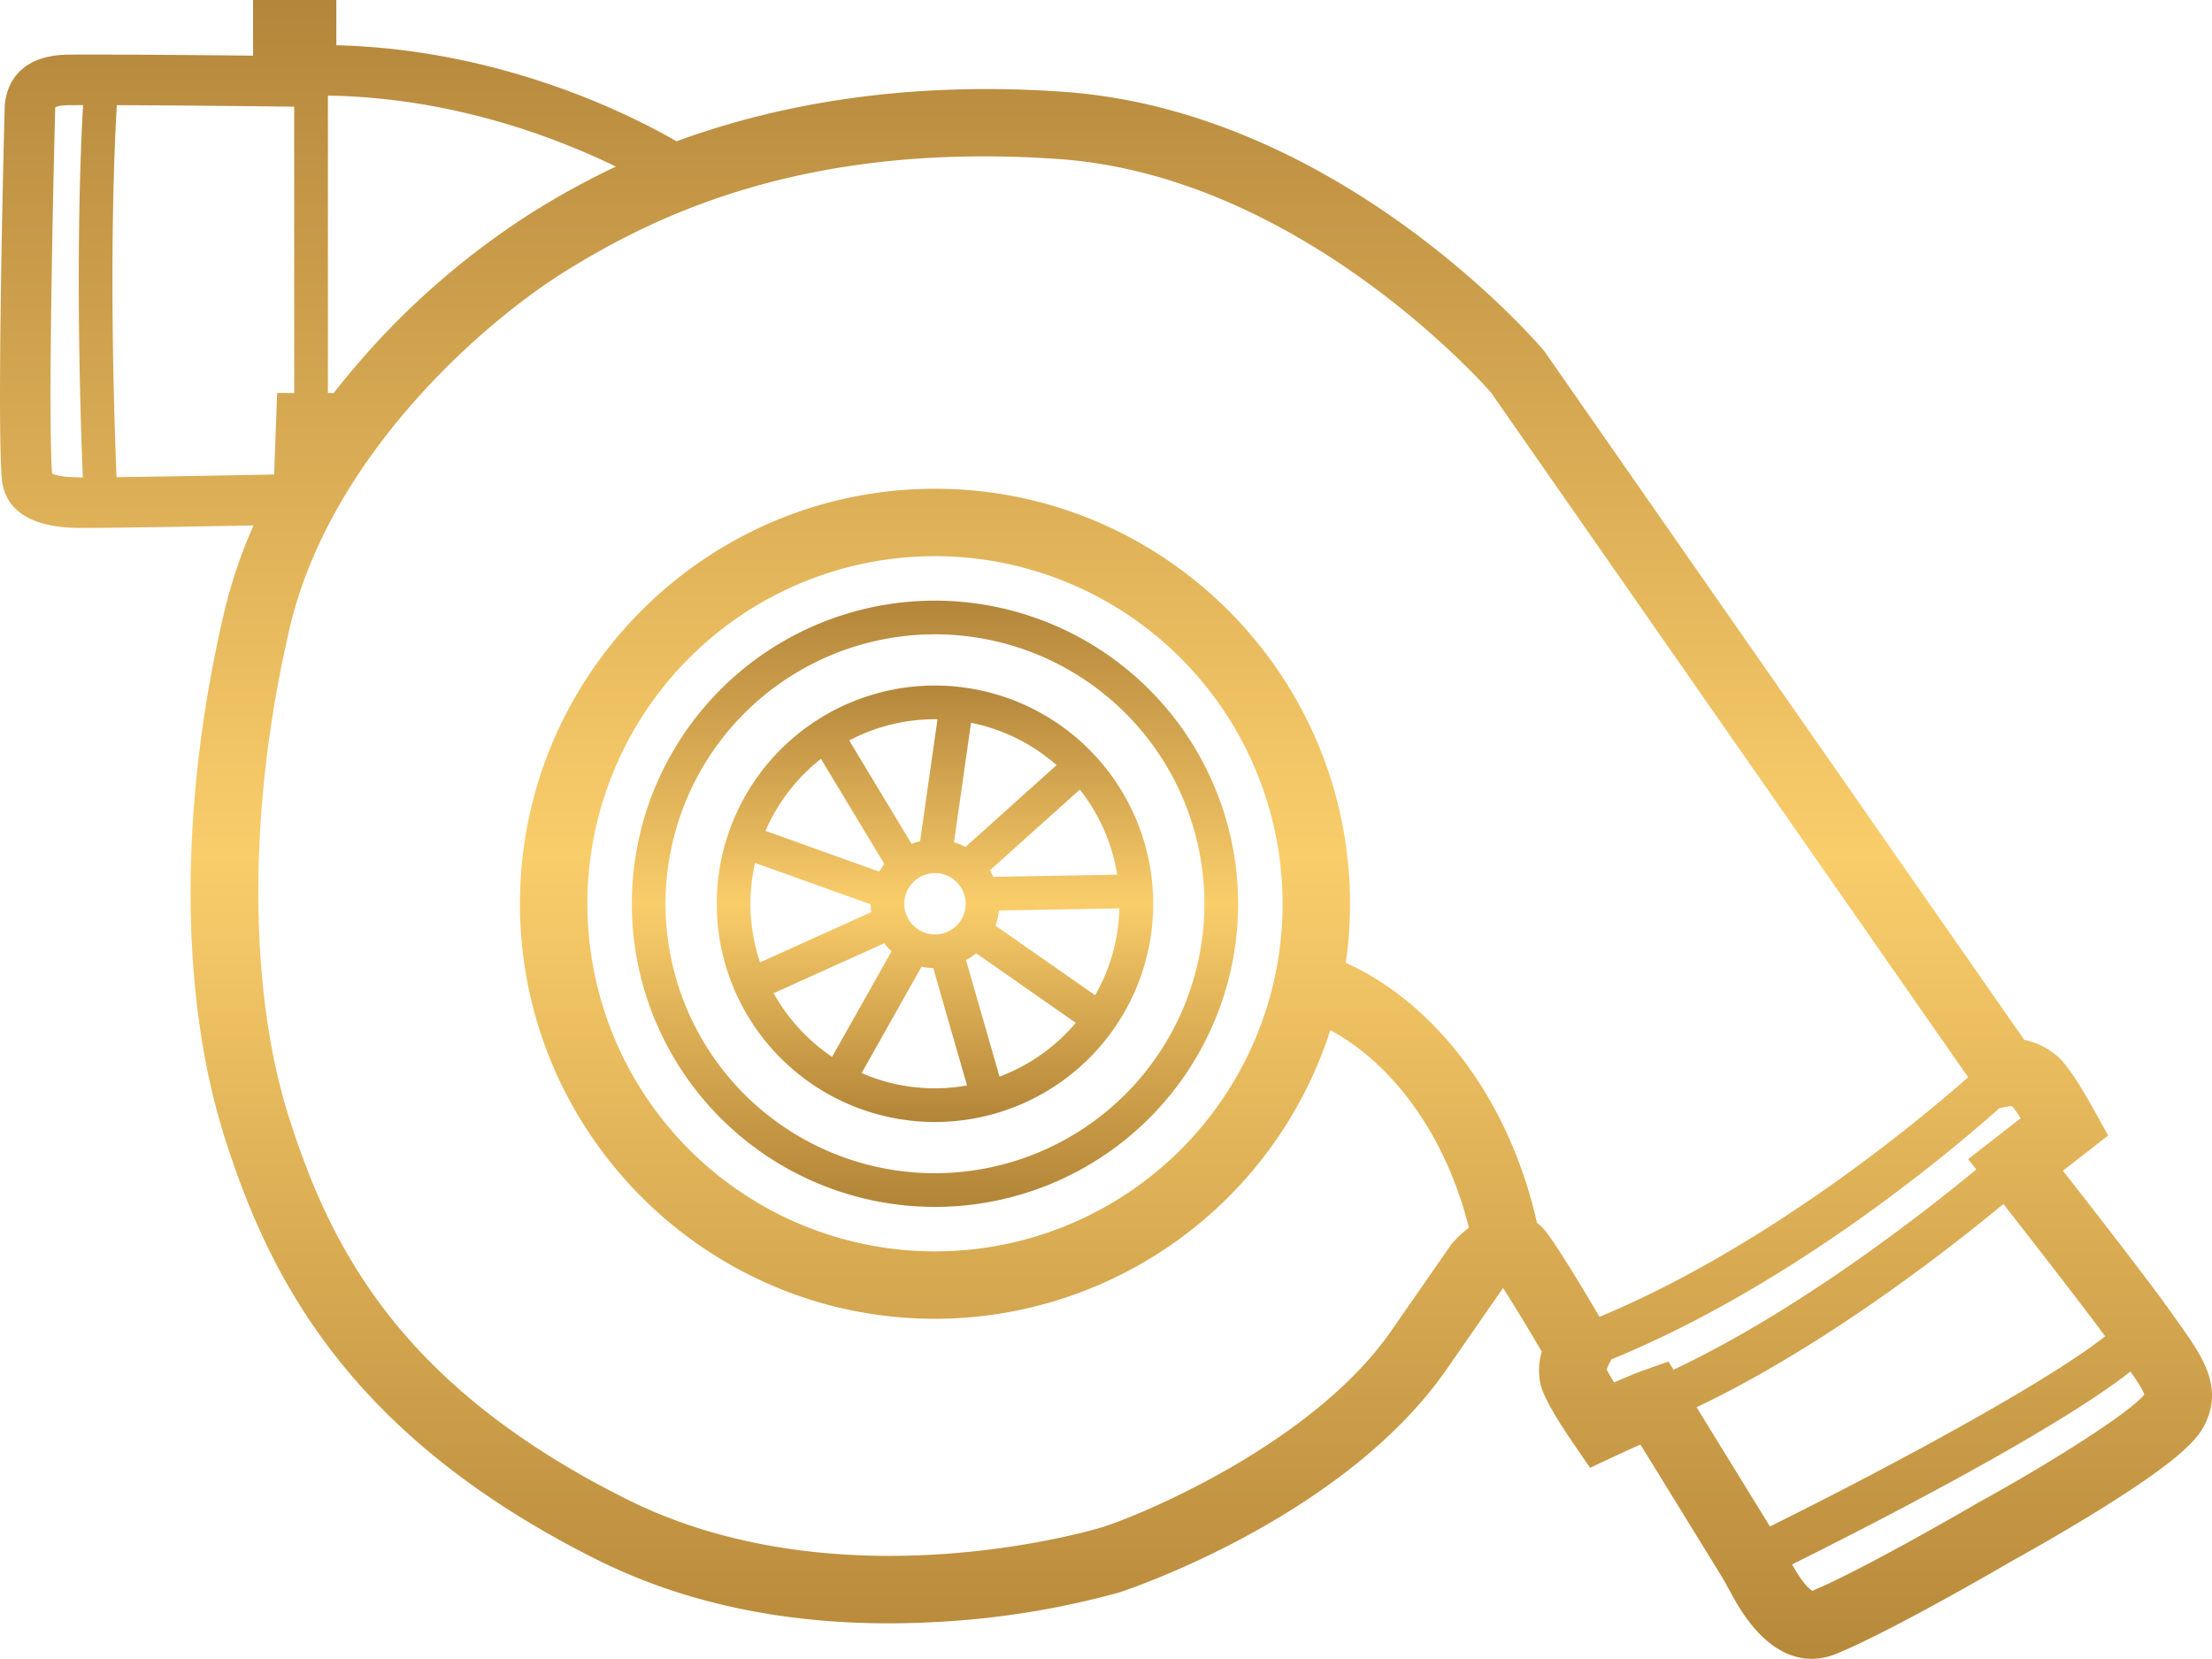<?xml version="1.0" encoding="UTF-8"?>
<svg xmlns="http://www.w3.org/2000/svg" xmlns:xlink="http://www.w3.org/1999/xlink" width="714.605" height="535.907" viewBox="0 0 714.605 535.907">
  <defs>
    <linearGradient id="linear-gradient" x1="0.5" x2="0.5" y2="1" gradientUnits="objectBoundingBox">
      <stop offset="0" stop-color="#b4863b"></stop>
      <stop offset="0.5" stop-color="#facd6b"></stop>
      <stop offset="1" stop-color="#b28437"></stop>
    </linearGradient>
  </defs>
  <path id="Path_154" d="M1164.4,1131.055a97.93,97.93,0,1,0,97.933,97.928A98.037,98.037,0,0,0,1164.4,1131.055Zm0,184.978a87.048,87.048,0,1,1,87.045-87.049A87.147,87.147,0,0,1,1164.4,1316.033Z" transform="translate(-862.349 -937.014)" fill="url(#linear-gradient)"></path>
  <path id="Path_155" d="M1142.825,1136.905a70.5,70.5,0,1,0,70.5,70.5A70.586,70.586,0,0,0,1142.825,1136.905Zm-59.618,70.5a59.822,59.822,0,0,1,1.491-13.2l37.341,13.391a20.59,20.59,0,0,0,.188,2.518l-35.92,16.223A59.366,59.366,0,0,1,1083.207,1207.4Zm69.431-18.324a20.888,20.888,0,0,0-3.671-1.543l5.5-38.6a59.467,59.467,0,0,1,27.645,13.686Zm-19.725,18.324a9.91,9.91,0,1,1,9.913,9.911A9.921,9.921,0,0,1,1132.913,1207.4Zm30.594,2.161,38.893-.657a59.222,59.222,0,0,1-7.835,28.053l-32.206-22.493A20.613,20.613,0,0,0,1163.506,1209.565Zm-1.819-10.854a20.721,20.721,0,0,0-1.13-2.111l29.051-26.074a59.314,59.314,0,0,1,12.083,27.5Zm-18.056-50.9-5.613,39.386a20.608,20.608,0,0,0-2.748.859l-20.157-33.408a59.218,59.218,0,0,1,27.711-6.854C1143.091,1147.792,1143.358,1147.81,1143.631,1147.81Zm-37.646,12.778,20.5,33.987a21.128,21.128,0,0,0-1.66,2.453l-36.76-13.18A59.93,59.93,0,0,1,1105.985,1160.588Zm-15.285,75.707,35.732-16.138a21.191,21.191,0,0,0,2.378,2.569l-19.229,34.139A60.034,60.034,0,0,1,1090.7,1236.295Zm28.427,25.8,19.355-34.36a20.783,20.783,0,0,0,3.779.433l10.915,37.931a59.257,59.257,0,0,1-34.049-4Zm44.553,1.148-10.832-37.636a20.731,20.731,0,0,0,3.264-2.228l32.2,22.492A59.852,59.852,0,0,1,1163.68,1263.246Z" transform="translate(-840.77 -915.435)" fill="url(#linear-gradient)"></path>
  <path id="Path_156" d="M1726.2,1516.27c-.708-.994-1.449-2.031-2.218-3.123-6.573-9.288-24.644-32.539-34.593-45.269l14.6-11.375-4.5-8.134c-2.119-3.835-7.451-13.151-11.21-16.87a23.61,23.61,0,0,0-11.389-5.884L1522.1,1203.486l-.646-.838c-2.683-3.151-66.735-77.181-155.088-83.328-54.286-3.775-95.658,5.275-124.86,16-16.044-9.247-57.234-29.674-109.911-31.043V1089.67h-26.909v17.985c-15.032-.159-46.512-.45-59.617-.327-18.708.178-20.513,13.156-20.621,17.132-.028.961-2.579,96.442-.984,119.285.924,13.255,13.583,16.261,24.039,16.453.7.014,1.632.018,2.776.018,10.32,0,37.449-.477,54.554-.8a161.43,161.43,0,0,0-9.532,28.267c-14.465,61.808-14.385,123.591.225,169.5,14.258,44.816,39.685,96.048,120.138,136.287,31.353,15.675,68.258,22.479,109.691,20.2a275.307,275.307,0,0,0,59.149-9.545c.708-.208,73.1-23.806,106.583-73.267l17.423-25.093c3.488,5.41,8.524,13.774,12.523,20.569a21.19,21.19,0,0,0-.4,10.644c.933,3.741,4.557,10.221,10.766,19.266l5.227,7.61,8.364-3.915c1.609-.754,4.727-2.189,7.9-3.6l26.416,42.893c.215.375.947,1.669,2.855,5.1l.216.4c8.913,16.631,18.474,20.832,25.848,20.832a20.825,20.825,0,0,0,7.891-1.6c17.827-7.292,54.2-28.489,57.1-30.182,1.523-.838,13.967-7.7,27.208-15.885,26.509-16.386,32.4-23.185,34.823-28.089C1741.325,1537.472,1734.315,1527.645,1726.2,1516.27Zm-504.307-372.778a256.333,256.333,0,0,0-27.326,15.008,252.917,252.917,0,0,0-55.8,48.383q-4.2,4.86-8.036,9.78l-1.861,0v-96.1C1168.9,1121.153,1202.553,1134.071,1221.894,1143.491Zm-109.144-19.416,5.234.06v92.5l-5.51-.013-.98,26.336c-12.1.234-35.732.675-50.915.853-2.5-63.152-.849-104.1.094-120.17C1082.193,1123.719,1112.362,1124.069,1112.75,1124.075Zm-73,118.548v-.02c-1.275-18.308.3-91.17,1.018-117.7a3.319,3.319,0,0,1,.061-.577c.333-.2,1.412-.647,4.394-.675,1.332-.009,2.864-.019,4.553-.024-.966,16.8-2.551,57.789-.084,120.256-.755,0-1.4,0-1.89-.014C1042.247,1243.769,1040.3,1242.938,1039.748,1242.624Zm479.714,242.082c-4.881-21.6-14.137-41.082-26.965-56.625-10.147-12.293-22.252-21.765-34.8-27.35a134.123,134.123,0,0,0,1.364-19.091c0-73.928-60.146-134.074-134.072-134.074s-134.078,60.146-134.078,134.074,60.147,134.077,134.078,134.077a134.309,134.309,0,0,0,127.706-93.235c18.1,9.631,36.608,31.241,44.782,63.818a35.179,35.179,0,0,0-5.238,4.839l-.4.459-18.68,26.909-.075.113c-25.746,38.067-84.232,61.563-94.679,64.61-8.7,2.535-86.9,23.823-153.007-9.232-73.017-36.51-95.6-80.894-109.129-123.411-13.254-41.66-13.169-100.7.23-157.937,13.011-55.6,62.4-98.848,89.53-115.634,29.328-18.149,77.692-41.621,158.82-35.976,76.182,5.3,134.973,70.007,139.728,75.385l154.188,221.259c-17.784,15.622-65.694,55.11-119.092,77.41-4.75-8.074-13.48-22.679-17.339-27.569A16.382,16.382,0,0,0,1519.462,1484.705Zm-82.169-103.066a112.3,112.3,0,1,1-112.3-112.3A112.431,112.431,0,0,1,1437.292,1381.639Zm107.1,154.656c-1.036-1.7-1.879-3.166-2.381-4.159a11.108,11.108,0,0,1,.656-1.706l.849-1.609c57.356-23.519,107.469-65.252,125.4-81.18l3.686-.694a3.461,3.461,0,0,1,.512.206,45.32,45.32,0,0,1,2.6,3.779l-16.945,13.2,2.622,3.339c-16.73,13.823-57.226,45.583-97.829,64.7l-1.633-2.649-8.3,2.949C1551.25,1533.322,1547.707,1534.828,1544.4,1536.295Zm26.637,8.008c41.724-19.9,81.953-51.444,99.124-65.674,7.994,10.222,24.367,31.227,32.871,42.724-19.105,15.187-71.268,43.1-108.289,61.454Zm91.574,30.472-.272.154c-.37.216-36.9,21.564-53.911,28.667-.881-.549-3.2-2.457-6.541-8.539,23.95-11.9,84.106-42.545,109.317-62.3,2.167,3.109,4.046,5.991,4.465,7.414C1711.219,1545.93,1684.938,1562.542,1662.607,1574.775Z" transform="translate(-1022.935 -1089.67)" fill="url(#linear-gradient)"></path>
</svg>
